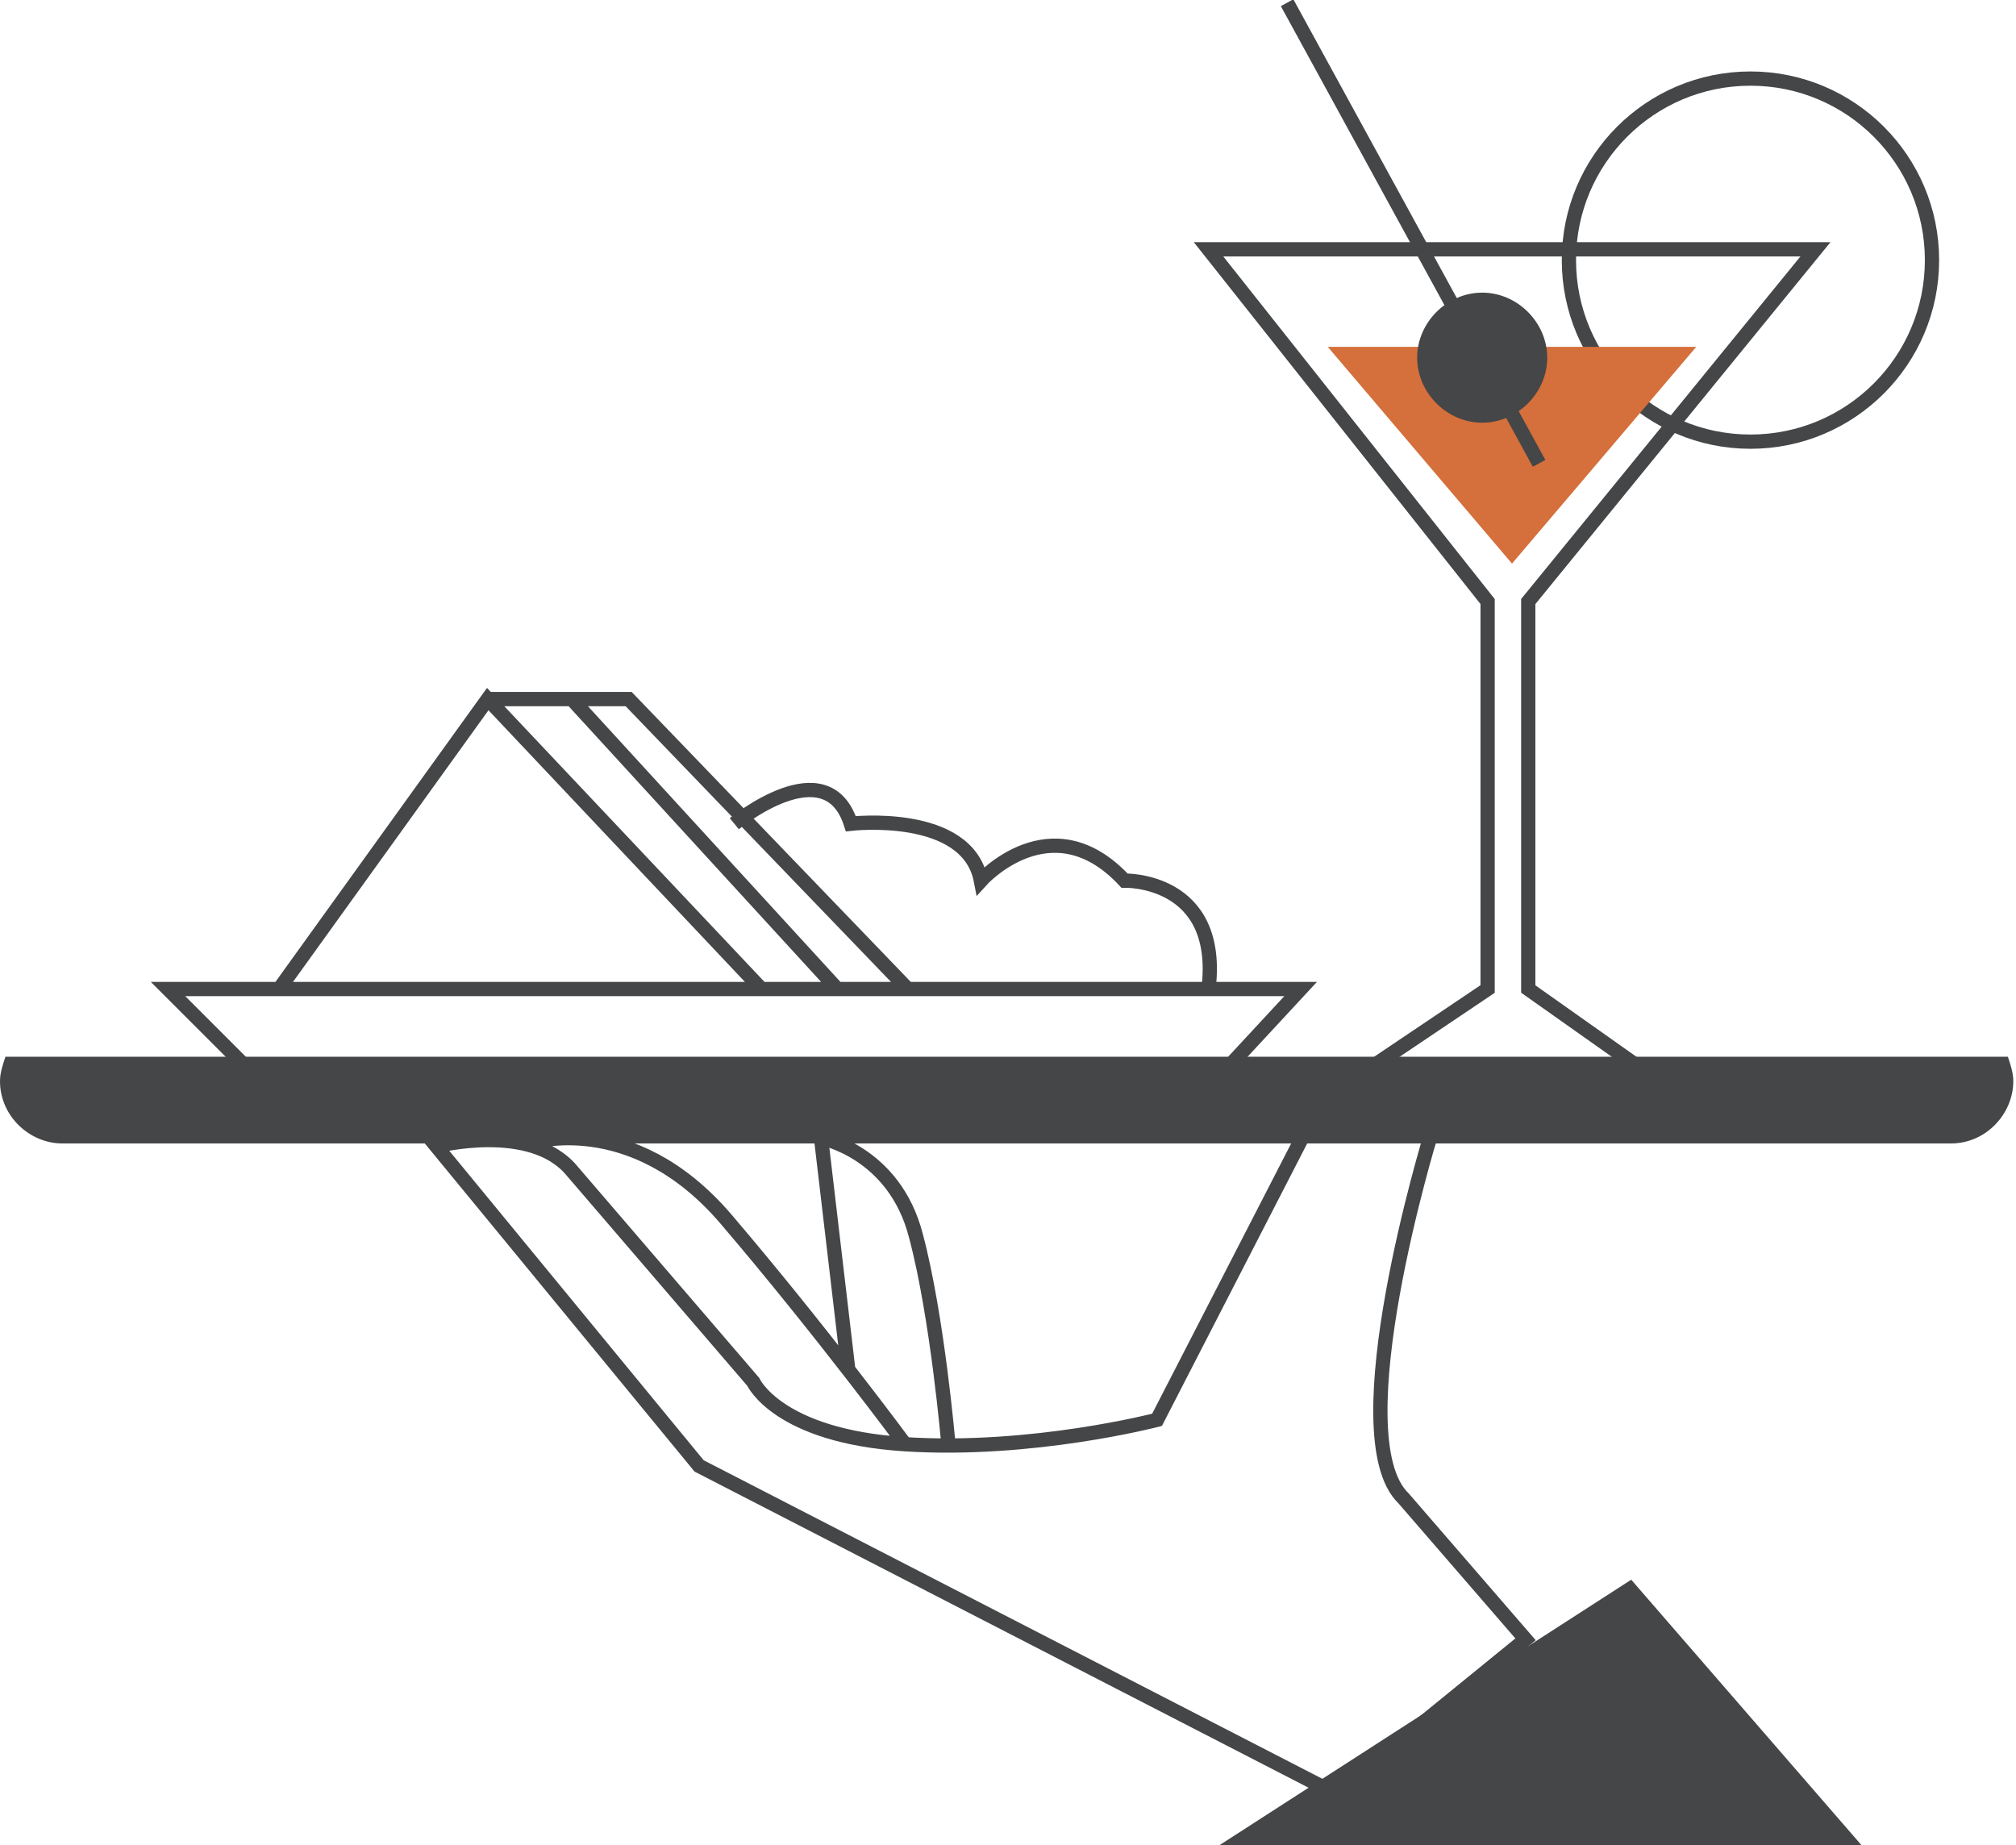 <?xml version="1.0" encoding="utf-8"?>
<!-- Generator: Adobe Illustrator 21.1.0, SVG Export Plug-In . SVG Version: 6.00 Build 0)  -->
<svg version="1.1" id="Layer_1" xmlns="http://www.w3.org/2000/svg" xmlns:xlink="http://www.w3.org/1999/xlink" x="0px" y="0px"
	 viewBox="0 0 74.4 68.1" enable-background="new 0 0 74.4 68.1" xml:space="preserve">
<g>
	<path fill="none" stroke="#444647" stroke-width="0.526" stroke-miterlimit="10" d="M31.3,50.5l-1-8.5c0,0,2.7,0.5,3.5,3.6
		c0.8,3,1.2,7.7,1.2,7.7 M19.5,42.2c0,0,3.8-1.3,7.3,2.8c3.5,4.1,6.6,8.3,6.6,8.3 M21.1,43.2l6.7,7.8c0,0,0.9,2,5.6,2.3
		c4.7,0.3,9.3-0.9,9.3-0.9l5.4-10.5h4.7c0,0-3.4,11.1-1,13.4l4.5,5.2l-7,5.7L25.8,54.1l-9.7-11.8C16.1,42.3,19.6,41.4,21.1,43.2z"/>
	<path fill="#444647" d="M0.2,39C0.1,39.3,0,39.6,0,39.9c0,1.3,1.1,2.3,2.3,2.3h69.7c1.3,0,2.3-1.1,2.3-2.3c0-0.3-0.1-0.6-0.2-0.9
		H0.2z"/>
	<polyline fill="#444647" points="45,68.1 60.2,58.3 68.7,68.1 	"/>
	<path fill="none" stroke="#444647" stroke-width="0.526" stroke-miterlimit="10" d="M71.3,9.6c0,3.7-3,6.7-6.7,6.7
		c-3.7,0-6.7-3-6.7-6.7s3-6.7,6.7-6.7C68.3,2.9,71.3,5.9,71.3,9.6z M49.4,40.2l5.5-3.7V22.2l-10.3-13H67l-10.6,13v14.3l5.8,4.1
		 M27.1,30.4c0,0,3.4-2.8,4.3,0c0,0,4.3-0.5,4.8,2.1c0,0,2.6-2.9,5.3,0c0,0,3.6-0.1,3.1,4 M21.1,25.8l9.8,10.7 M18,25.8h5.2
		l10.3,10.7 M10.3,36.5L18,25.8l10.1,10.7 M10.3,40.6l-4.1-4.1H48l-3.8,4.1"/>
	<polygon fill="#D56F3B" points="49,12.8 62.6,12.8 55.8,20.8 	"/>
	<line fill="none" stroke="#444647" stroke-width="0.526" stroke-miterlimit="10" x1="47.5" y1="0.1" x2="56.8" y2="17.1"/>
	<path fill="#444647" d="M57.1,13.2c0,1.3-1.1,2.4-2.4,2.4c-1.3,0-2.4-1.1-2.4-2.4c0-1.3,1.1-2.4,2.4-2.4
		C56,10.8,57.1,11.9,57.1,13.2"/>
</g>
</svg>
